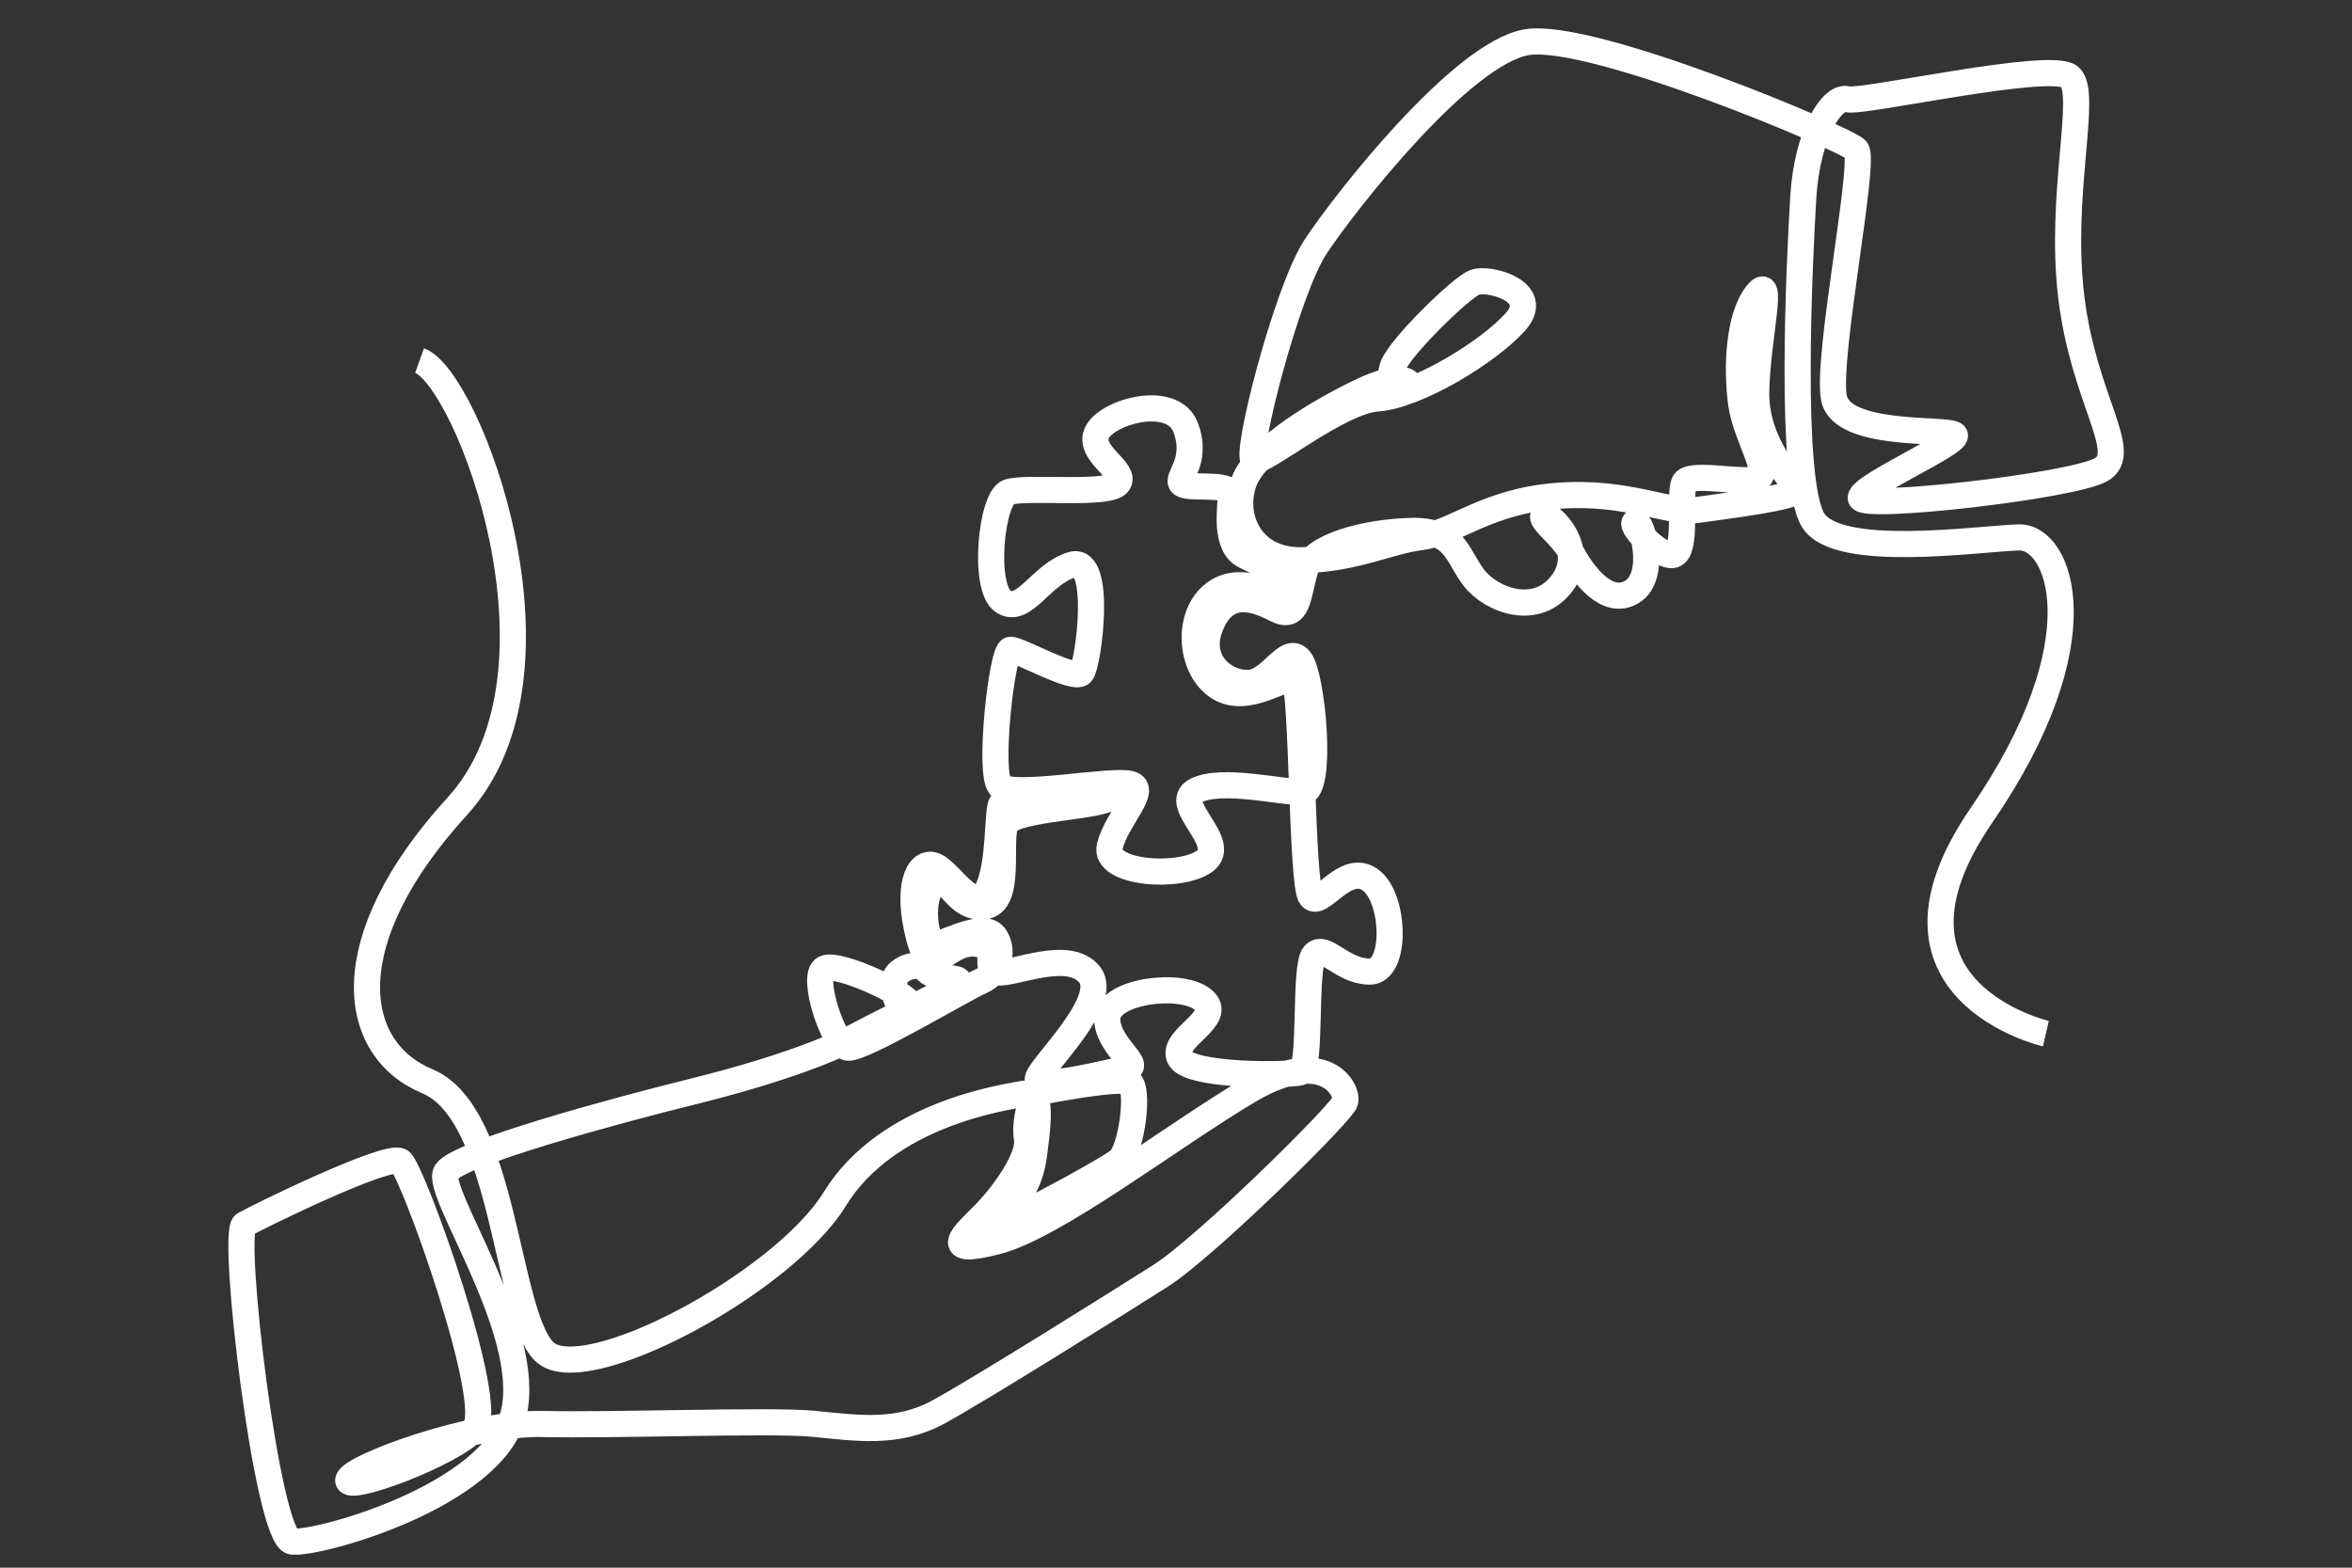 <?xml version="1.0" encoding="UTF-8"?> <svg xmlns="http://www.w3.org/2000/svg" width="180" height="120" viewBox="0 0 180 120" fill="none"><rect x="0" y="0" width="180" height="120" fill="#333333" stroke="none"/><g clip-path="url(#clip0_491_528)"><path d="M156.572 79.121C156.572 79.121 142.407 75.855 151.634 62.424C160.861 48.994 157.646 41.029 154.486 41.135C151.325 41.241 140.604 42.828 138.755 39.814C136.904 36.8 137.706 20.065 138.006 15.102C138.305 10.14 140.283 7.268 141.366 7.597C142.45 7.926 156.986 4.631 158.408 5.882C159.83 7.134 157.553 14.884 158.522 22.78C159.49 30.676 163.094 34.686 160.774 35.963C158.452 37.24 142.41 39.032 142.403 38.107C142.397 37.182 150.278 33.765 149.567 33.266C148.856 32.766 140.958 33.493 140.356 30.471C139.753 27.448 142.812 12.294 142.058 11.459C141.304 10.623 121.865 2.434 116.88 3.225C111.894 4.015 102.903 15.511 100.68 18.889C98.457 22.267 95.215 34.984 95.965 35.231C96.715 35.478 102.424 30.71 105.417 30.5C108.41 30.29 113.92 26.953 115.984 24.627C118.048 22.3 113.923 21.208 112.872 21.608C111.821 22.007 107.22 26.495 106.621 27.984C106.02 29.473 107.347 29.94 107.719 29.56C108.091 29.179 107.171 28.534 104.207 29.941C101.242 31.349 96.153 34.277 95.2 36.89C94.247 39.502 95.657 43.024 99.76 42.883C103.863 42.743 106.211 41.438 108.761 41.112C111.309 40.786 113.733 38.388 119.138 37.958C124.543 37.529 127.729 39.342 129.89 39.033C132.051 38.724 137.703 38.055 137.532 37.467C137.362 36.88 134.307 34.085 134.404 29.922C134.501 25.76 135.84 20.749 134.438 22.524C133.035 24.299 132.895 28.209 133.246 30.855C133.596 33.501 135.737 36.387 134.366 36.691C132.996 36.994 129.246 36.095 128.877 36.981C128.509 37.866 129.068 41.603 128.266 42.365C127.463 43.127 124.615 40.225 125.133 39.97C125.652 39.714 126.866 44.078 124.919 45.289C122.973 46.5 121.083 43.844 120.325 42.42C119.566 40.996 117.77 39.768 118.142 39.471C118.514 39.174 121.527 41.949 119.57 44.611C117.612 47.273 114.13 45.951 112.808 44.237C111.486 42.523 111.417 40.562 108.008 40.641C104.597 40.721 100.444 41.758 99.875 43.667C99.306 45.577 99.374 47.538 97.621 46.625C95.868 45.713 93.757 45.111 92.639 47.921C91.521 50.731 93.889 52.396 95.607 52.272C97.326 52.148 98.499 49.309 99.477 50.508C100.456 51.706 101.251 60.584 99.712 60.637C98.173 60.69 93.466 59.503 91.517 60.525C89.569 61.547 94.082 64.501 92.219 65.9C90.357 67.3 84.406 66.879 84.933 64.773C85.459 62.668 87.898 60.423 86.523 60.013C85.147 59.602 77.463 61.126 76.541 60.165C75.62 59.205 76.679 49.739 77.345 49.735C78.01 49.73 82.227 52.139 82.764 51.505C83.3 50.871 84.409 42.54 82.043 43.229C79.677 43.918 78.367 47.08 76.779 46.039C75.192 44.999 75.853 38.143 77.181 37.672C78.508 37.2 84.878 37.955 85.578 36.983C86.279 36.012 83.15 34.688 83.971 33.085C84.793 31.482 89.775 30.103 90.749 32.744C91.723 35.386 89.943 36.575 90.445 37.034C90.947 37.493 94.187 36.882 94.194 37.849C94.2 38.816 93.651 41.776 95.293 42.549C96.934 43.322 99.94 44.983 98.528 45.273C97.116 45.563 94.719 43.842 92.734 45.593C90.75 47.344 91.109 51.265 93.281 52.623C95.453 53.981 98.349 51.664 99.017 51.995C99.685 52.327 99.593 67.685 100.321 68.632C101.048 69.58 102.938 65.98 104.86 67.34C106.782 68.7 106.932 74.416 104.796 74.374C102.661 74.333 101.371 72.184 100.573 73.086C99.775 73.989 100.41 81.859 99.497 82.089C98.584 82.319 90.847 82.429 90.255 80.919C89.662 79.41 93.757 77.953 92.084 76.535C90.41 75.118 84.842 75.856 84.744 77.903C84.647 79.949 87.458 81.555 86.268 81.788C85.077 82.02 79.236 83.517 79.424 82.563C79.612 81.609 84.985 76.612 83.391 74.605C81.797 72.599 77.54 74.618 76.319 74.43C75.097 74.242 76.748 72.353 74.529 72.228C72.31 72.103 71.251 75.361 70.311 71.668C69.371 67.976 70.217 65.924 71.411 66.224C72.605 66.524 74.459 70.099 75.528 68.186C76.597 66.272 76.26 61.567 76.704 61.48C77.146 61.393 85.651 60.157 85.047 60.974C84.442 61.791 77.641 61.832 76.991 63.047C76.342 64.262 77.517 69.153 75.315 69.378C73.112 69.604 72.761 66.937 71.539 67.66C70.317 68.383 70.719 72.626 71.778 72.282C72.836 71.938 75.344 70.66 76.099 71.643C76.855 72.625 76.534 74.477 75.103 75.096C73.673 75.716 65.96 80.357 64.878 80.197C63.796 80.036 62.012 74.668 63.118 74.128C64.224 73.588 70.511 76.571 69.516 77.054C68.521 77.537 68.242 75.312 68.55 74.742C68.859 74.172 70.144 73.512 70.918 74.284C71.693 75.057 73.417 74.73 73.378 75.129C73.339 75.529 68.239 77.834 65.773 79.175C63.307 80.516 58.888 82.102 52.95 83.572C47.012 85.042 35.096 88.276 34.149 89.712C33.202 91.147 40.844 101.898 39.306 108.214C37.767 114.532 24.273 118.24 22.358 118C20.443 117.761 17.665 94.325 18.701 93.73C19.737 93.134 29.728 88.232 30.648 88.897C31.567 89.563 38.01 107.469 36.317 109.371C34.625 111.275 26.576 114.273 26.652 113.305C26.729 112.338 36.106 108.868 41.514 109C46.922 109.131 58.94 108.669 62.228 108.983C65.516 109.297 68.639 109.822 71.83 108.076C75.021 106.331 85.335 99.87 88.814 97.661C92.293 95.451 102.706 85.165 102.949 84.323C103.194 83.48 101.465 80.004 95.623 83.448C89.781 86.893 80.802 93.849 76.318 95.015C71.834 96.18 73.791 94.486 75.306 92.962C76.821 91.438 78.826 88.594 78.595 87.195C78.364 85.795 79.015 83.689 79.32 83.631C79.624 83.573 85.578 82.383 86.413 82.826C87.248 83.268 86.587 88.065 85.649 88.827C84.712 89.591 75.236 94.813 75.589 93.801C75.943 92.79 78.575 92.492 79.13 88.424C79.685 84.357 79.485 83.49 78.184 83.751C76.882 84.012 67.913 85.237 63.901 91.759C59.89 98.281 44.596 106.393 41.644 103.451C38.691 100.507 38.651 85.249 32.707 82.767C26.764 80.286 25.585 72.034 34.999 61.713C44.413 51.392 35.777 28.92 32.108 27.6" stroke="white" stroke-width="2" stroke-miterlimit="10"></path></g><defs><clipPath id="clip0_491_528"><rect width="146" height="117" fill="white" transform="translate(17 2)"></rect></clipPath></defs></svg> 